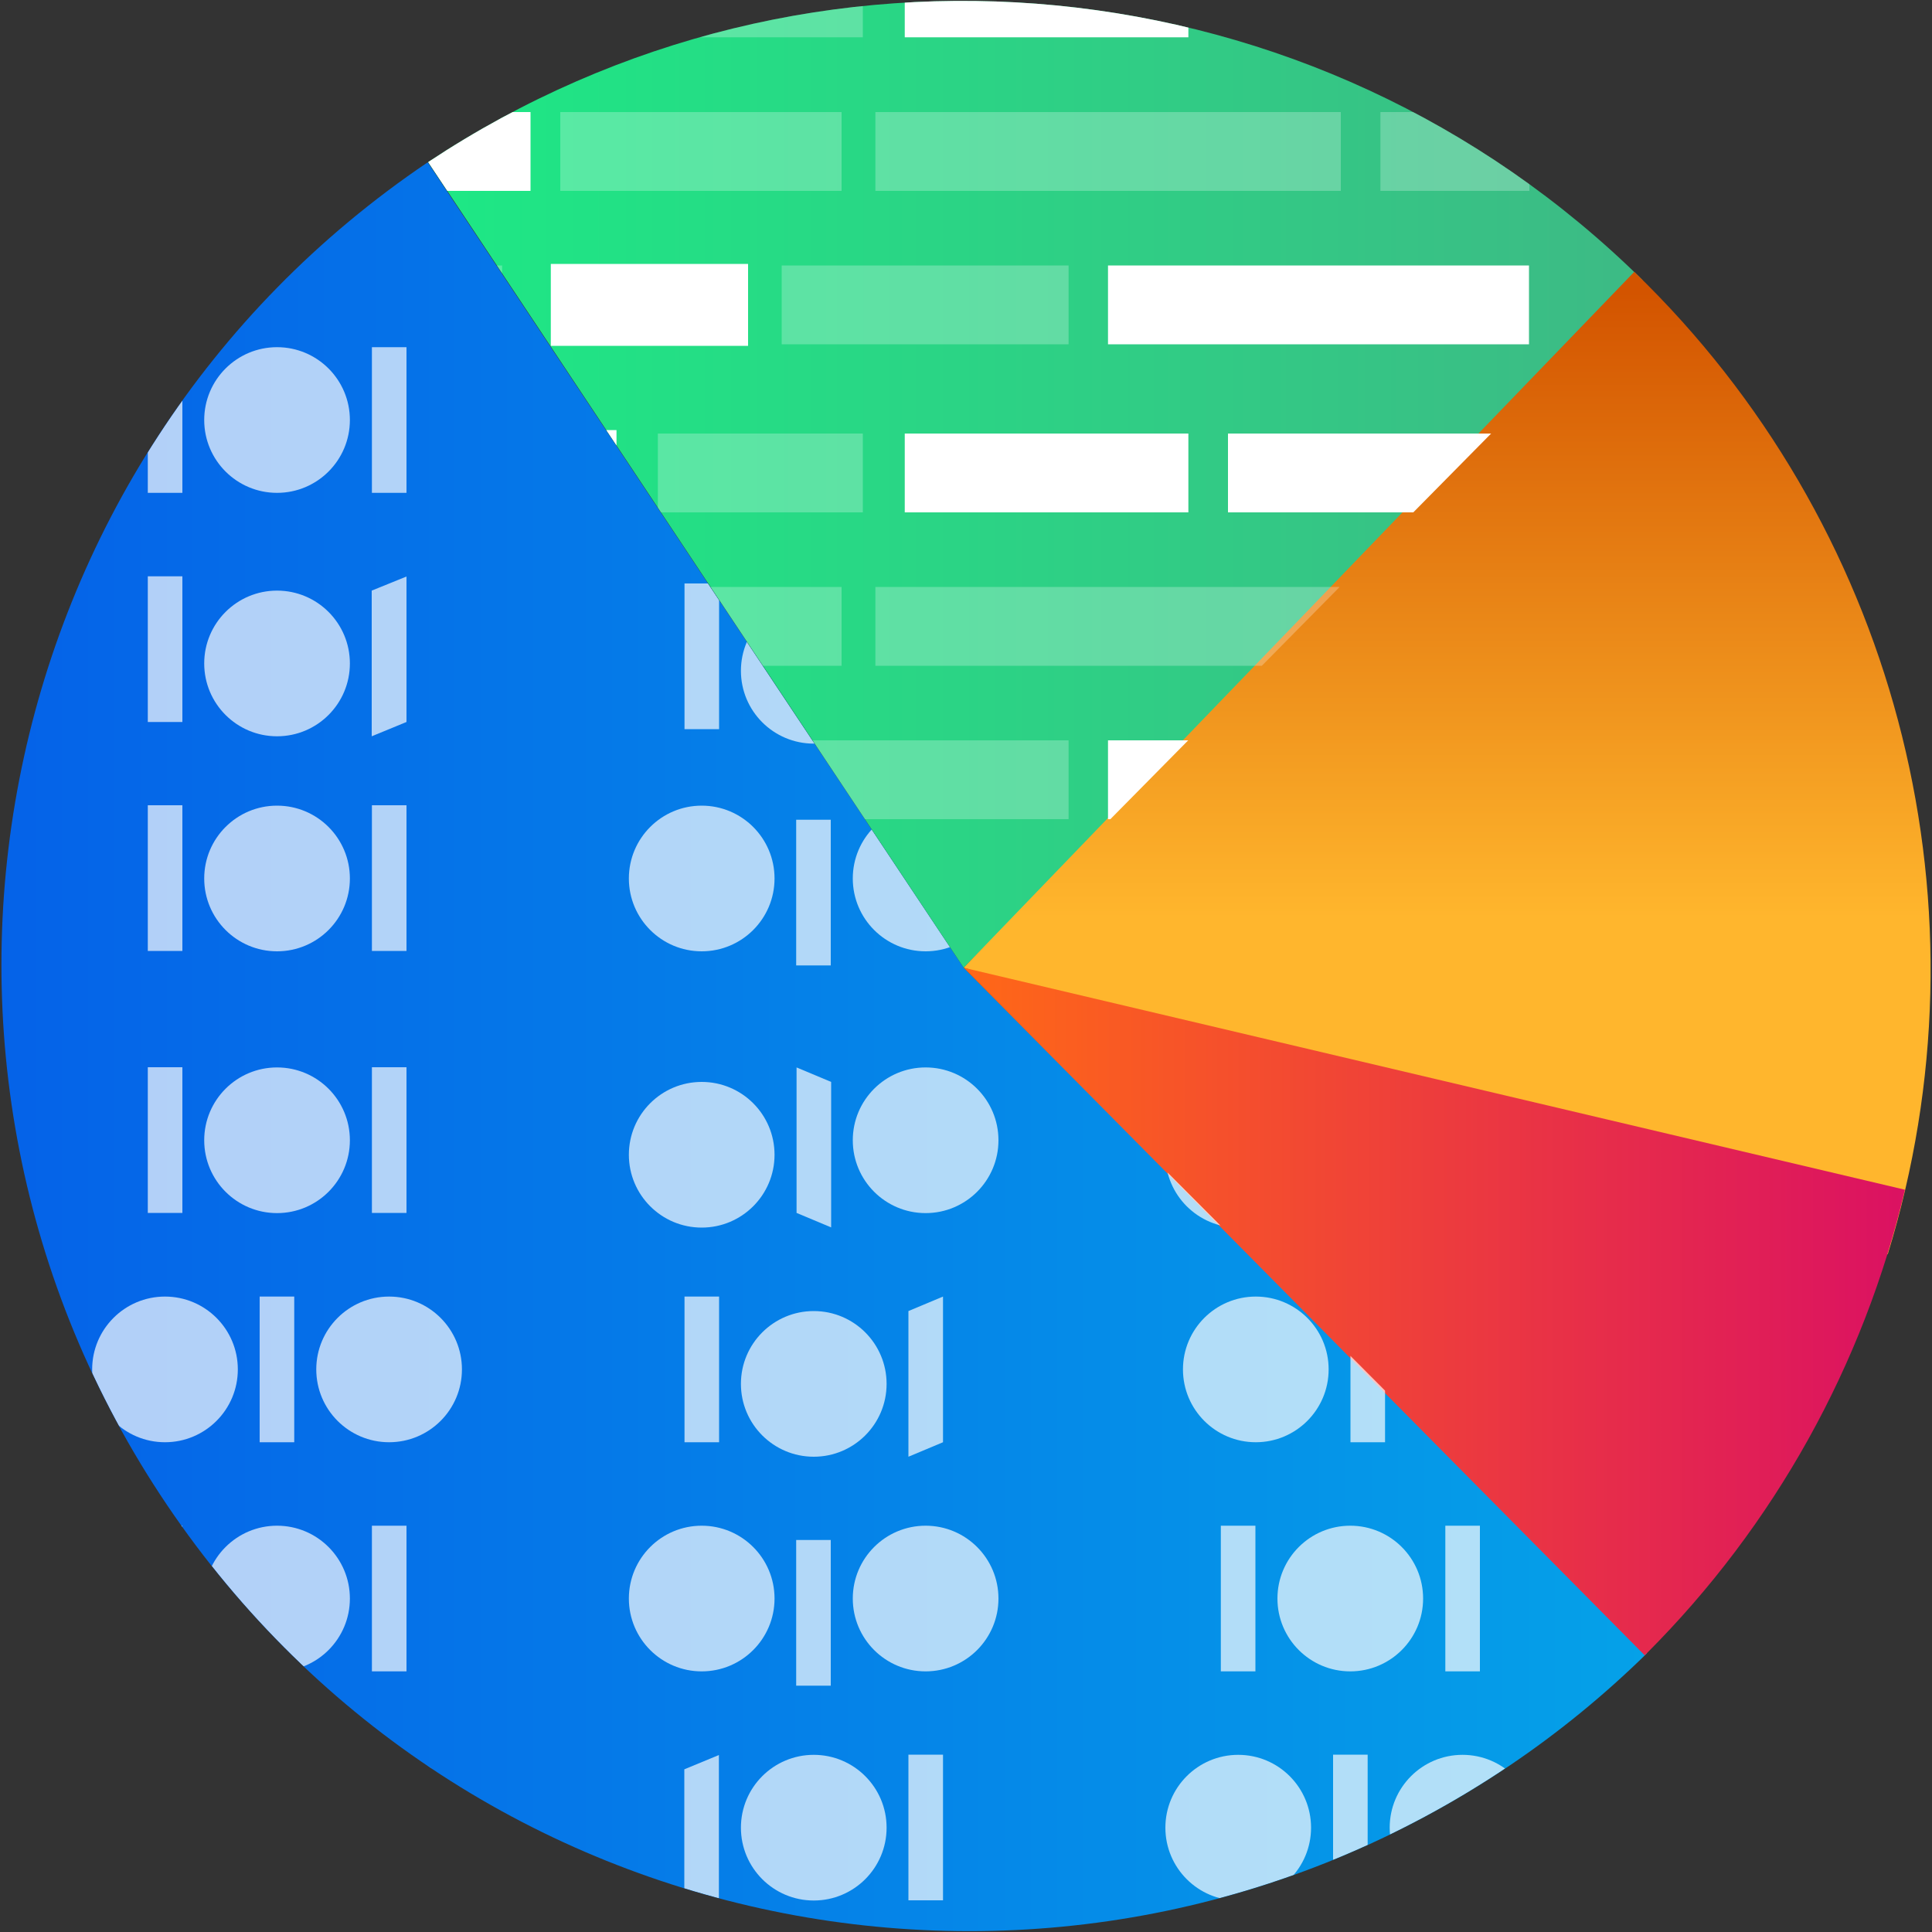 <?xml version="1.0" encoding="UTF-8"?>
<svg id="Layer_1" data-name="Layer 1" xmlns="http://www.w3.org/2000/svg" xmlns:xlink="http://www.w3.org/1999/xlink" viewBox="0 0 100 100">
  <rect x="0" y="0" width="100" height="100" fill="#333333" stroke="none"/>
  <defs>
    <style>
      .cls-1 {
        fill: none;
      }

      .cls-2 {
        fill: url(#linear-gradient);
      }

      .cls-3 {
        clip-path: url(#clippath);
      }

      .cls-4, .cls-5 {
        fill: #fff;
      }

      .cls-6 {
        clip-path: url(#clippath-1);
      }

      .cls-5 {
        isolation: isolate;
        opacity: .25;
      }

      .cls-7 {
        fill: url(#linear-gradient-3);
      }

      .cls-8 {
        fill: url(#linear-gradient-4);
      }

      .cls-9 {
        fill: url(#linear-gradient-2);
      }

      .cls-10 {
        opacity: .69;
      }
    </style>
    <linearGradient id="linear-gradient" x1="3405.78" y1="754.71" x2="3491.19" y2="754.71" gradientTransform="translate(3491.03 -700.53) rotate(-180) scale(1 -1)" gradientUnits="userSpaceOnUse">
      <stop offset="0" stop-color="#05a1e8"/>
      <stop offset="1" stop-color="#0562e8"/>
    </linearGradient>
    <linearGradient id="linear-gradient-2" x1="3406.01" y1="725.6" x2="3468.87" y2="725.6" gradientTransform="translate(3491.03 -700.53) rotate(-180) scale(1 -1)" gradientUnits="userSpaceOnUse">
      <stop offset="0" stop-color="#3dba85"/>
      <stop offset="1" stop-color="#1de885"/>
    </linearGradient>
    <linearGradient id="linear-gradient-3" x1="3416.13" y1="715.64" x2="3416.13" y2="748.06" gradientTransform="translate(3491.03 -700.53) rotate(-180) scale(1 -1)" gradientUnits="userSpaceOnUse">
      <stop offset="0" stop-color="#d35400"/>
      <stop offset="1" stop-color="#ffb62d"/>
    </linearGradient>
    <linearGradient id="linear-gradient-4" x1="3392.43" y1="768.42" x2="3441.15" y2="768.42" gradientTransform="translate(3491.03 -700.53) rotate(-180) scale(1 -1)" gradientUnits="userSpaceOnUse">
      <stop offset="0" stop-color="#db1162"/>
      <stop offset="1" stop-color="#ff6817"/>
    </linearGradient>
    <clipPath id="clippath">
      <path class="cls-1" d="M49.88,50.09L22.14,8.4C-.78,23.87-6.82,54.98,8.64,77.89c15.46,22.92,46.57,28.96,69.49,13.5,2.55-1.72,4.93-3.67,7.12-5.82L49.88,50.09Z"/>
    </clipPath>
    <clipPath id="clippath-1">
      <path class="cls-1" d="M49.88,50.09L85.02,14.5C68.15-2.17,41.91-4.71,22.16,8.39l27.72,41.7Z"/>
    </clipPath>
  </defs>
  <path class="cls-2" d="M49.88,50.09L22.14,8.4C-.78,23.87-6.82,54.98,8.64,77.89c15.46,22.92,46.57,28.96,69.49,13.5,2.55-1.72,4.93-3.67,7.12-5.82L49.88,50.09Z"/>
  <path class="cls-9" d="M49.88,50.09L85.02,14.5C68.15-2.17,41.91-4.71,22.16,8.39l27.72,41.7Z"/>
  <path class="cls-7" d="M49.88,50.09l47.83,14.83c5.46-17.75,.66-37.06-12.46-50.2l-.66-.65L49.88,50.09Z"/>
  <path class="cls-8" d="M49.88,50.09l35.25,35.59,.12-.12c6.59-6.6,11.21-14.9,13.35-23.98l-48.72-11.49Z"/>
  <g class="cls-3">
    <g class="cls-10">
      <polygon class="cls-4" points="47.02 67.86 48.81 67.11 48.81 74.65 47.02 75.4 47.02 67.86"/>
      <rect class="cls-4" x="35.43" y="67.11" width="1.79" height="7.54"/>
      <circle class="cls-4" cx="42.12" cy="71.63" r="3.77"/>
      <polygon class="cls-4" points="47.02 30.95 48.81 30.2 48.81 37.75 47.02 38.49 47.02 30.95"/>
      <rect class="cls-4" x="35.43" y="30.2" width="1.79" height="7.54"/>
      <circle class="cls-4" cx="42.12" cy="34.72" r="3.77"/>
      <rect class="cls-4" x="13.44" y="67.11" width="1.79" height="7.54"/>
      <circle class="cls-4" cx="20.14" cy="70.88" r="3.77"/>
      <circle class="cls-4" cx="8.54" cy="70.88" r="3.77"/>
      <rect class="cls-4" x="69.9" y="67.11" width="1.79" height="7.54"/>
      <circle class="cls-4" cx="76.59" cy="70.88" r="3.77"/>
      <circle class="cls-4" cx="65" cy="70.88" r="3.77"/>
      <rect class="cls-4" x="19.25" y="55.24" width="1.79" height="7.54"/>
      <rect class="cls-4" x="7.65" y="55.24" width="1.79" height="7.54"/>
      <circle class="cls-4" cx="14.34" cy="59.02" r="3.77"/>
      <polygon class="cls-4" points="41.23 55.25 43.02 56 43.02 63.53 41.23 62.78 41.23 55.25"/>
      <circle class="cls-4" cx="47.91" cy="59.02" r="3.77"/>
      <circle class="cls-4" cx="36.32" cy="59.77" r="3.77"/>
      <polygon class="cls-4" points="69 55.25 70.79 56 70.79 63.53 69 62.78 69 55.25"/>
      <circle class="cls-4" cx="75.7" cy="59.02" r="3.77"/>
      <circle class="cls-4" cx="64.09" cy="59.77" r="3.77"/>
      <polygon class="cls-4" points="69 29.46 70.79 30.2 70.79 37.75 69 37 69 29.46"/>
      <circle class="cls-4" cx="75.7" cy="33.23" r="3.77"/>
      <circle class="cls-4" cx="64.09" cy="33.98" r="3.77"/>
      <rect class="cls-4" x="47.02" y="90.82" width="1.79" height="7.54"/>
      <polygon class="cls-4" points="35.42 91.58 37.21 90.84 37.21 98.37 35.42 99.11 35.42 91.58"/>
      <rect class="cls-4" x="13.44" y="90.82" width="1.79" height="7.54"/>
      <circle class="cls-4" cx="20.14" cy="94.6" r="3.77"/>
      <circle class="cls-4" cx="42.12" cy="94.6" r="3.77"/>
      <circle class="cls-4" cx="8.54" cy="95.34" r="3.77"/>
      <rect class="cls-4" x="69" y="90.82" width="1.79" height="7.54"/>
      <circle class="cls-4" cx="75.7" cy="94.6" r="3.77"/>
      <circle class="cls-4" cx="64.09" cy="94.6" r="3.77"/>
      <rect class="cls-4" x="74.81" y="78.97" width="1.79" height="7.54"/>
      <rect class="cls-4" x="63.19" y="78.97" width="1.79" height="7.54"/>
      <circle class="cls-4" cx="69.89" cy="82.74" r="3.77"/>
      <rect class="cls-4" x="19.25" y="78.97" width="1.79" height="7.54"/>
      <rect class="cls-4" x="7.65" y="78.97" width="1.79" height="7.54"/>
      <circle class="cls-4" cx="14.34" cy="82.74" r="3.77"/>
      <rect class="cls-4" x="41.21" y="79.71" width="1.79" height="7.54"/>
      <circle class="cls-4" cx="47.91" cy="82.74" r="3.77"/>
      <circle class="cls-4" cx="36.32" cy="82.74" r="3.77"/>
      <polygon class="cls-4" points="19.24 30.57 21.04 29.84 21.04 37.37 19.24 38.11 19.24 30.57"/>
      <rect class="cls-4" x="7.65" y="29.83" width="1.79" height="7.54"/>
      <circle class="cls-4" cx="14.34" cy="34.34" r="3.77"/>
      <rect class="cls-4" x="19.25" y="17.97" width="1.79" height="7.54"/>
      <rect class="cls-4" x="7.65" y="17.97" width="1.79" height="7.54"/>
      <circle class="cls-4" cx="14.34" cy="21.74" r="3.77"/>
      <polygon class="cls-4" points="41.23 17.97 43.02 18.71 43.02 26.26 41.23 25.51 41.23 17.97"/>
      <circle class="cls-4" cx="47.91" cy="21.74" r="3.77"/>
      <circle class="cls-4" cx="36.32" cy="22.49" r="3.77"/>
      <rect class="cls-4" x="19.25" y="41.68" width="1.79" height="7.54"/>
      <rect class="cls-4" x="7.65" y="41.68" width="1.79" height="7.54"/>
      <circle class="cls-4" cx="14.34" cy="45.47" r="3.77"/>
      <rect class="cls-4" x="74.81" y="17.97" width="1.79" height="7.54"/>
      <rect class="cls-4" x="63.19" y="17.97" width="1.79" height="7.54"/>
      <circle class="cls-4" cx="69.89" cy="21.74" r="3.77"/>
      <rect class="cls-4" x="74.81" y="41.68" width="1.79" height="7.54"/>
      <rect class="cls-4" x="63.19" y="41.68" width="1.79" height="7.54"/>
      <circle class="cls-4" cx="69.89" cy="45.47" r="3.77"/>
      <rect class="cls-4" x="41.21" y="42.43" width="1.79" height="7.54"/>
      <circle class="cls-4" cx="47.91" cy="45.47" r="3.77"/>
      <circle class="cls-4" cx="36.32" cy="45.47" r="3.77"/>
    </g>
  </g>
  <g class="cls-6">
    <g>
      <rect class="cls-4" x="46.83" y="22.44" width="14.68" height="4.08"/>
      <rect class="cls-5" x="45.31" y="30.38" width="24.09" height="4.08"/>
      <rect class="cls-5" x="29" y="30.38" width="14.56" height="4.08"/>
      <rect class="cls-5" x="40.46" y="38.32" width="14.85" height="4.08"/>
      <rect class="cls-4" x="22.17" y="30.38" width="5.29" height="4.08"/>
      <rect class="cls-4" x="28.51" y="38.25" width="10.21" height="4.24"/>
      <rect class="cls-5" x="34.05" y="22.44" width="10.61" height="4.08"/>
      <rect class="cls-4" x="63.56" y="22.44" width="15.59" height="4.08"/>
      <rect class="cls-5" x="71.45" y="30.38" width="7.71" height="4.08"/>
      <rect class="cls-4" x="57.35" y="38.32" width="21.79" height="4.08"/>
      <rect class="cls-4" x="22.17" y="22.26" width="9.74" height="4.08"/>
      <rect class="cls-5" x="22.16" y="38.32" width="3.83" height="4.08"/>
      <rect class="cls-4" x="46.83" y="-2.15" width="14.68" height="4.08"/>
      <rect class="cls-5" x="45.31" y="5.8" width="24.09" height="4.08"/>
      <rect class="cls-5" x="29" y="5.8" width="14.56" height="4.08"/>
      <rect class="cls-5" x="40.46" y="13.74" width="14.85" height="4.08"/>
      <rect class="cls-4" x="22.17" y="5.8" width="5.29" height="4.08"/>
      <rect class="cls-4" x="28.51" y="13.66" width="10.21" height="4.24"/>
      <rect class="cls-5" x="34.05" y="-2.15" width="10.61" height="4.08"/>
      <rect class="cls-4" x="63.56" y="-2.15" width="15.59" height="4.08"/>
      <rect class="cls-5" x="71.45" y="5.8" width="7.71" height="4.08"/>
      <rect class="cls-4" x="57.35" y="13.74" width="21.79" height="4.08"/>
      <rect class="cls-4" x="22.17" y="-2.33" width="9.74" height="4.08"/>
      <rect class="cls-5" x="22.16" y="13.74" width="3.83" height="4.08"/>
    </g>
  </g>
</svg>